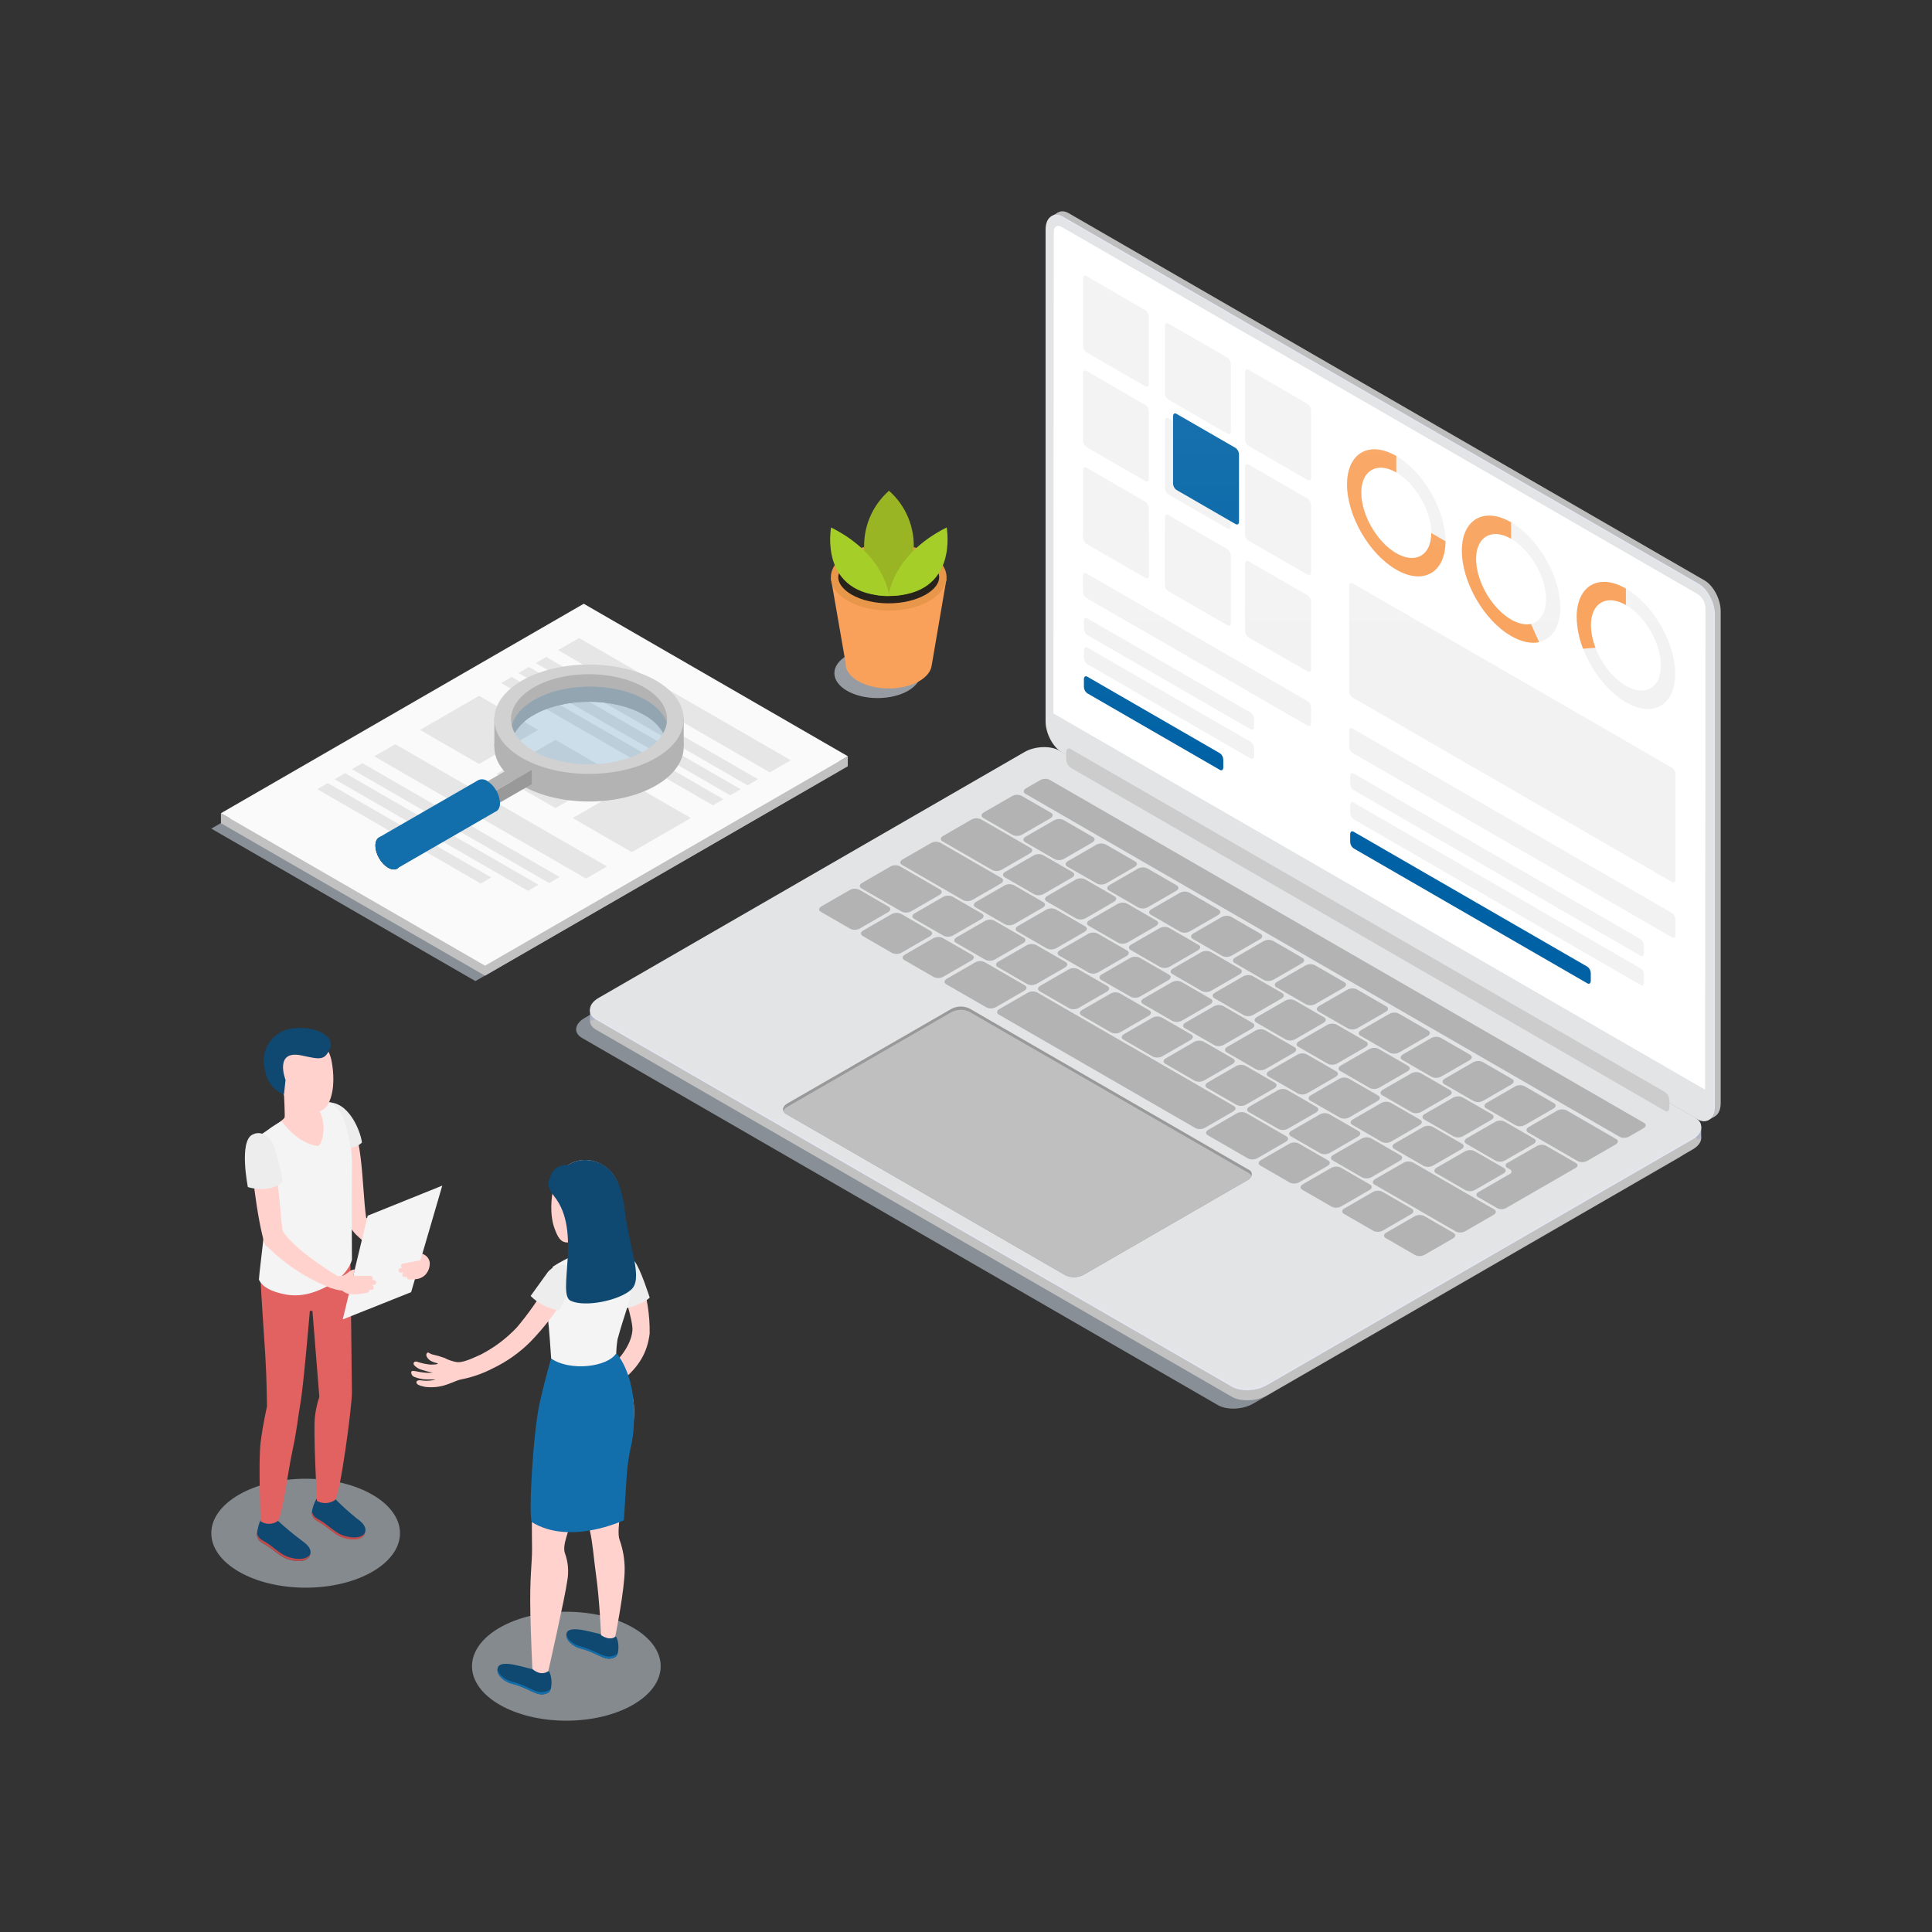 <svg width="100%" height="100%" viewBox="0 0 1600 1600" version="1.1" xmlns="http://www.w3.org/2000/svg" xmlns:xlink="http://www.w3.org/1999/xlink" xml:space="preserve" xmlns:serif="http://www.serif.com/" style="fill-rule:evenodd;clip-rule:evenodd;stroke-linejoin:round;stroke-miterlimit:2;"><rect x="0" y="0" width="1600" height="1600" fill="#333333" stroke="none"/><g id="company-card2" serif:id="company card2"><g id="Слой_1-2"><g id="Laptop"><path d="M1411.63,923.656l-526.582,-304.022c-7.387,-4.254 -13.373,-15.692 -13.373,-25.473l-0,-407.419c-0,-9.832 5.986,-14.366 13.373,-10.189l526.582,304.124c7.387,4.255 13.373,15.692 13.373,25.474l0,407.316c0,9.934 -5.986,14.469 -13.373,10.189Z" style="fill:#bebebe;fill-rule:nonzero;"/><path d="M1414.33,927.859l5.859,-3.362l-2.548,-17.297l-3.311,20.659Z" style="fill:#bebebe;fill-rule:nonzero;"/><path d="M870.729,179.151l5.732,-3.311l8.253,4.712c-0,0 -8.788,1.325 -8.992,1.274c-0.204,-0.051 -4.993,-2.675 -4.993,-2.675Z" style="fill:#bebebe;fill-rule:nonzero;"/><path d="M1406.81,926.458l-526.607,-304.022c-7.387,-4.28 -13.373,-15.717 -13.373,-25.473l-0,-407.418c-0,-9.859 5.986,-14.367 13.373,-10.19l526.607,304.099c7.387,4.254 13.374,15.717 13.374,25.473l-0,407.418c-0,9.833 -5.987,14.367 -13.374,10.113Z" style="fill:#e4e7f2;fill-rule:nonzero;"/><path d="M1405.87,926.993l-526.582,-304.048c-7.387,-4.254 -13.373,-15.691 -13.373,-25.473l-0,-407.393c-0,-9.858 5.986,-14.392 13.373,-10.189l526.582,304.099c7.387,4.254 13.373,15.691 13.373,25.473l0,407.418c0,9.833 -5.986,14.367 -13.373,10.113Z" style="fill:#e3e4e5;fill-rule:nonzero;"/><path d="M1412.01,902.276l-539.42,-311.435l0.28,-399.063c-0,-4.101 2.878,-5.757 6.419,-3.719l526.582,304.048c3.782,2.455 6.171,6.578 6.419,11.081l-0.28,399.088Z" style="fill:#fff;fill-rule:nonzero;"/><g><path d="M1411.91,902.188l-539.413,-311.401l0.275,-399.039c-0,-4.087 2.878,-5.737 6.416,-3.666l526.58,303.958c3.781,2.47 6.167,6.6 6.417,11.109l-0.275,399.039Z" style="fill:#fff;fill-rule:nonzero;"/><path d="M948.634,319.989l-48.947,-28.302c-1.718,-1.238 -2.752,-3.218 -2.787,-5.334l0,-55.616c0,-2.053 1.247,-2.987 2.787,-2.108l48.947,28.321c1.722,1.226 2.758,3.203 2.787,5.316l-0,55.615c-0,2.017 -1.247,3.006 -2.787,2.108Z" style="fill:#f2f2f2;fill-rule:nonzero;"/><path d="M1016.61,359.235l-49.094,-28.339c-1.718,-1.238 -2.752,-3.218 -2.787,-5.334l0,-55.579c0,-2.053 1.247,-2.988 2.787,-2.108l49.039,28.321c1.758,1.225 2.818,3.229 2.842,5.371l-0,55.56c-0,2.053 -1.247,3.098 -2.787,2.108Z" style="fill:#f2f2f2;fill-rule:nonzero;"/><path d="M1083.01,397.528l-49.131,-28.321c-1.722,-1.226 -2.758,-3.203 -2.786,-5.316l-0,-55.615c-0,-2.053 1.246,-3.006 2.786,-2.108l49.131,28.394c1.722,1.226 2.758,3.203 2.786,5.316l0,55.542c-0.091,2.053 -1.338,2.987 -2.786,2.108Z" style="fill:#f2f2f2;fill-rule:nonzero;"/><path d="M948.634,398.481l-48.947,-28.303c-1.718,-1.237 -2.752,-3.217 -2.787,-5.334l0,-55.615c0,-2.053 1.247,-2.988 2.787,-2.108l48.947,28.303c1.718,1.237 2.753,3.217 2.787,5.334l-0,55.615c-0,2.053 -1.247,3.006 -2.787,2.108Z" style="fill:#f2f2f2;fill-rule:nonzero;"/><path d="M1016.61,437.727l-49.094,-28.303c-1.718,-1.237 -2.752,-3.217 -2.787,-5.334l0,-55.615c0,-2.053 1.247,-2.988 2.787,-2.108l49.039,28.302c1.718,1.238 2.752,3.218 2.787,5.335l-0,55.615c0.055,2.053 -1.192,3.006 -2.732,2.108Z" style="fill:#f2f2f2;fill-rule:nonzero;"/><path d="M1023.3,434.042l-49.039,-28.321c-1.721,-1.225 -2.758,-3.202 -2.786,-5.315l-0,-55.616c-0,-2.053 1.246,-3.006 2.786,-2.108l49.039,28.303c1.718,1.237 2.752,3.217 2.787,5.334l-0,55.615c0.092,2.053 -1.247,2.988 -2.787,2.108Z" style="fill:#0062a5;fill-rule:nonzero;"/><path d="M1083.01,476.001l-49.131,-28.303c-1.722,-1.225 -2.758,-3.202 -2.786,-5.315l-0,-55.634c-0,-2.034 1.246,-2.988 2.786,-2.089l49.131,28.302c1.722,1.226 2.758,3.203 2.786,5.316l0,55.597c-0.091,2.071 -1.338,3.024 -2.786,2.126Z" style="fill:#f2f2f2;fill-rule:nonzero;"/><path d="M948.634,478.622l-48.947,-28.302c-1.722,-1.226 -2.758,-3.203 -2.787,-5.316l0,-55.633c0,-2.035 1.247,-2.988 2.787,-2.09l48.947,28.302c1.722,1.226 2.758,3.203 2.787,5.316l-0,55.634c-0,2.034 -1.247,2.987 -2.787,2.089Z" style="fill:#f2f2f2;fill-rule:nonzero;"/><path d="M1083.01,601.016l-183.324,-105.823c-1.718,-1.237 -2.752,-3.217 -2.787,-5.334l0,-12.832c0,-2.053 1.247,-3.006 2.787,-2.108l183.324,105.841c1.722,1.226 2.758,3.203 2.786,5.316l0,12.832c-0.091,2.053 -1.338,3.006 -2.786,2.108Z" style="fill:#f2f2f2;fill-rule:nonzero;"/><path d="M1035.84,604.022l-135.422,-78.107c-1.721,-1.226 -2.758,-3.203 -2.786,-5.316l-0,-6.397c-0,-2.053 1.246,-3.006 2.786,-2.108l135.422,78.162c1.717,1.237 2.752,3.217 2.786,5.334l0,6.361c0,2.071 -1.246,3.024 -2.786,2.071Z" style="fill:#f2f2f2;fill-rule:nonzero;"/><path d="M1035.84,628.218l-135.422,-78.18c-1.721,-1.225 -2.758,-3.203 -2.786,-5.316l-0,-6.36c-0,-2.053 1.246,-2.988 2.786,-2.108l135.422,78.161c1.717,1.238 2.752,3.218 2.786,5.335l0,6.36c0,2.053 -1.246,2.988 -2.786,2.108Z" style="fill:#f2f2f2;fill-rule:nonzero;"/><path d="M1010.29,637.604l-109.866,-63.443c-1.721,-1.225 -2.758,-3.202 -2.786,-5.316l-0,-6.36c-0,-2.053 1.246,-2.988 2.786,-2.108l109.866,63.424c1.718,1.237 2.752,3.217 2.787,5.334l-0,6.361c-0,2.053 -1.247,2.987 -2.787,2.108Z" style="fill:#0062a5;fill-rule:nonzero;"/><path d="M1384.78,776.33l-264.665,-152.731c-1.722,-1.226 -2.758,-3.203 -2.787,-5.316l0,-12.831c0,-2.053 1.247,-2.988 2.787,-2.108l264.665,152.822c1.721,1.226 2.758,3.203 2.786,5.316l0,12.831c0,2.017 -1.247,2.97 -2.786,2.017Z" style="fill:#f2f2f2;fill-rule:nonzero;"/><path d="M1358.69,791.581l-237.735,-137.26c-1.722,-1.226 -2.758,-3.203 -2.787,-5.316l0,-6.361c0,-2.053 1.247,-2.987 2.787,-2.108l237.735,137.242c1.717,1.237 2.752,3.217 2.786,5.334l0,6.361c0,2.053 -1.247,2.988 -2.786,2.108Z" style="fill:#f2f2f2;fill-rule:nonzero;"/><path d="M1358.69,815.704l-237.735,-137.242c-1.718,-1.237 -2.752,-3.217 -2.787,-5.334l0,-6.36c0,-2.053 1.247,-2.988 2.787,-2.108l237.735,137.332c1.721,1.226 2.758,3.203 2.786,5.316l0,6.361c0,1.98 -1.247,2.988 -2.786,2.035Z" style="fill:#f2f2f2;fill-rule:nonzero;"/><path d="M1314.62,814.384l-193.663,-111.817c-1.718,-1.237 -2.752,-3.217 -2.787,-5.334l0,-6.361c0,-2.053 1.247,-2.988 2.787,-2.108l193.663,111.817c1.715,1.232 2.75,3.205 2.787,5.316l-0,6.361c-0,2.071 -1.265,3.006 -2.787,2.126Z" style="fill:#0062a5;fill-rule:nonzero;"/><path d="M1016.61,517.868l-49.094,-28.302c-1.722,-1.226 -2.758,-3.203 -2.787,-5.316l0,-55.634c0,-2.034 1.247,-2.988 2.787,-2.089l49.039,28.302c1.722,1.226 2.758,3.203 2.787,5.316l-0,55.633c0.055,2.09 -1.192,2.988 -2.732,2.09Z" style="fill:#f2f2f2;fill-rule:nonzero;"/><path d="M1083.01,556.161l-49.131,-28.321c-1.722,-1.226 -2.758,-3.203 -2.786,-5.316l-0,-55.615c-0,-2.053 1.246,-3.006 2.786,-2.108l49.131,28.302c1.718,1.238 2.752,3.218 2.786,5.335l0,55.615c-0.091,2.053 -1.338,2.988 -2.786,2.108Z" style="fill:#f2f2f2;fill-rule:nonzero;"/><path d="M1384.78,730.503l-264.665,-152.877c-1.722,-1.226 -2.758,-3.203 -2.787,-5.316l0,-87.144c0,-2.053 1.247,-3.006 2.787,-2.108l264.665,152.786c1.717,1.237 2.752,3.217 2.786,5.334l0,87.144c0,2.053 -1.247,2.988 -2.786,2.181Z" style="fill:#f2f2f2;fill-rule:nonzero;"/><path d="M1156.34,471.767c-22.476,-12.978 -40.772,-44.635 -40.772,-70.592c0,-25.956 18.333,-36.496 40.772,-23.536c22.438,12.96 40.752,44.653 40.752,70.591c0,25.938 -18.295,36.515 -40.752,23.537Zm-0,-80.527c-15.986,-9.165 -28.984,-1.705 -28.984,16.736c0,18.441 12.998,40.969 28.984,50.189c15.985,9.221 28.983,1.723 28.983,-16.736c0,-18.458 -13.034,-40.877 -28.983,-50.189Z" style="fill:#f2f2f2;fill-rule:nonzero;"/><path d="M1156.34,471.767c-22.476,-12.978 -40.772,-44.635 -40.772,-70.592c0,-25.956 18.333,-36.496 40.772,-23.536l-0,13.601c-15.986,-9.165 -28.984,-1.705 -28.984,16.736c0,18.441 12.998,40.969 28.984,50.189c15.985,9.221 28.983,1.723 28.983,-16.736l11.769,6.801c-0.018,25.956 -18.295,36.515 -40.752,23.537Z" style="fill:#f9a15a;fill-rule:nonzero;"/><path d="M1251.41,526.685c-22.475,-12.978 -40.753,-44.653 -40.753,-70.591c0,-25.938 18.333,-36.515 40.753,-23.537c22.421,12.978 40.753,44.635 40.753,70.592c0,25.956 -18.277,36.514 -40.753,23.536Zm0,-80.526c-15.985,-9.166 -28.983,-1.723 -28.983,16.736c-0,18.458 12.998,40.95 28.983,50.189c15.986,9.238 28.984,1.723 28.984,-16.736c-0,-18.459 -12.998,-40.969 -28.984,-50.189Z" style="fill:#f2f2f2;fill-rule:nonzero;"/><path d="M1251.41,526.685c-22.475,-12.978 -40.753,-44.653 -40.753,-70.591c0,-25.938 18.333,-36.515 40.753,-23.537l0,13.602c-15.985,-9.166 -28.983,-1.723 -28.983,16.736c-0,18.458 12.998,40.95 28.983,50.189c5.94,3.428 11.641,4.656 16.5,3.666l6.728,15.049c-6.838,1.448 -14.868,-0.293 -23.228,-5.114Z" style="fill:#f9a15a;fill-rule:nonzero;"/><path d="M1346.5,581.567c-22.476,-12.978 -40.753,-44.653 -40.753,-70.591c-0,-25.938 18.332,-36.515 40.753,-23.537c22.42,12.978 40.826,44.635 40.826,70.591c-0,25.957 -18.333,36.515 -40.826,23.537Zm-0,-80.526c-15.968,-9.166 -28.984,-1.724 -28.984,16.735c-0,18.459 13.016,40.951 28.984,50.19c15.967,9.238 28.983,1.723 28.983,-16.736c0,-18.459 -12.998,-40.969 -28.983,-50.189Z" style="fill:#f2f2f2;fill-rule:nonzero;"/><path d="M1311.03,537.225c-3.317,-8.363 -5.105,-17.254 -5.279,-26.249c-0,-25.956 18.332,-36.515 40.753,-23.537l-0,13.602c-15.968,-9.166 -28.984,-1.724 -28.984,16.735c0.139,6.393 1.431,12.709 3.813,18.643l-10.303,0.806Z" style="fill:#f9a15a;fill-rule:nonzero;"/></g><g><path d="M1008.69,1163.69l-526.582,-304.048c-7.387,-4.254 -6.444,-11.692 2.089,-16.634l352.753,-203.658c8.533,-4.916 21.423,-5.451 28.81,-1.197l526.581,304.022c7.388,4.28 6.471,11.718 -2.063,16.634l-352.753,203.786c-8.457,4.814 -21.422,5.349 -28.835,1.095Z" style="fill:#dfecfa;fill-opacity:0.5;fill-rule:nonzero;"/><path d="M1411.96,901.902l-539.42,-311.41l0.28,-399.088c-0,-4.076 2.878,-5.731 6.419,-3.694l526.582,304.074c3.786,2.463 6.175,6.595 6.419,11.106l-0.28,399.012Z" style="fill:url(#_Linear1);fill-rule:nonzero;"/><path d="M1020.21,1156.79l-526.582,-304.048c-7.387,-4.254 -6.47,-11.692 2.063,-16.634l352.779,-203.786c8.508,-4.916 21.422,-5.451 28.81,-1.197l526.581,304.15c7.387,4.279 6.47,11.718 -2.063,16.634l-352.753,203.785c-8.533,4.815 -21.448,5.35 -28.835,1.096Z" style="fill:#c1c1c1;fill-rule:nonzero;"/><path d="M488.631,845.861l0,-9.909l11.158,4.662l-11.158,5.247Z" style="fill:#b1b4c4;fill-rule:nonzero;"/><path d="M1408.85,942.71l0,-9.705l-8.253,2.827l5.476,8.05l2.777,-1.172Z" style="fill:#b1b4c4;fill-rule:nonzero;"/><path d="M1020.21,1148.41l-526.582,-304.022c-7.387,-4.254 -6.47,-11.718 2.063,-16.634l352.779,-203.659c8.508,-4.941 21.422,-5.476 28.81,-1.197l526.581,304.023c7.387,4.254 6.47,11.717 -2.063,16.634l-352.753,203.658c-8.533,4.942 -21.448,5.476 -28.835,1.197Z" style="fill:#e4e7f2;fill-rule:nonzero;"/><path d="M1020.21,1147.13l-526.582,-304.048c-7.387,-4.254 -6.47,-11.692 2.063,-16.634l352.779,-203.658c8.508,-4.916 21.422,-5.451 28.81,-1.197l526.581,304.023c7.387,4.279 6.47,11.717 -2.063,16.634l-352.753,203.785c-8.533,4.814 -21.448,5.349 -28.835,1.095Z" style="fill:#e3e4e5;fill-rule:nonzero;"/><g><path d="M838.684,691.494l-24.531,-14.164c-1.987,-1.146 -1.732,-3.158 0.561,-4.508l23.409,-13.501c2.399,-1.332 5.292,-1.455 7.795,-0.331l24.531,14.163c1.987,1.146 1.758,3.184 -0.561,4.509l-23.409,13.5c-2.396,1.344 -5.294,1.467 -7.795,0.332Z" style="fill:#b3b3b3;fill-rule:nonzero;"/><path d="M873.404,711.541l-24.531,-14.163c-1.987,-1.146 -1.758,-3.184 0.56,-4.509l23.41,-13.501c2.396,-1.343 5.294,-1.466 7.795,-0.331l24.505,14.163c2.013,1.147 1.758,3.159 -0.56,4.509l-23.384,13.501c-2.4,1.331 -5.292,1.454 -7.795,0.331Z" style="fill:#b3b3b3;fill-rule:nonzero;"/><path d="M908.506,731.792l-24.633,-14.138c-1.987,-1.171 -1.732,-3.184 0.561,-4.508l23.409,-13.527c2.4,-1.335 5.298,-1.449 7.795,-0.305l24.531,14.137c1.987,1.172 1.732,3.185 -0.56,4.509l-23.41,13.526c-2.373,1.302 -5.225,1.415 -7.693,0.306Z" style="fill:#b3b3b3;fill-rule:nonzero;"/><path d="M942.818,751.61l-24.531,-14.163c-1.986,-1.146 -1.732,-3.159 0.561,-4.509l23.41,-13.5c2.399,-1.332 5.291,-1.455 7.795,-0.332l24.53,14.164c1.987,1.146 1.732,3.184 -0.56,4.508l-23.41,13.501c-2.396,1.344 -5.294,1.467 -7.795,0.331Z" style="fill:#b3b3b3;fill-rule:nonzero;"/><path d="M977.513,771.658l-24.506,-14.163c-2.012,-1.147 -1.757,-3.185 0.561,-4.509l23.384,-13.501c2.405,-1.344 5.311,-1.467 7.82,-0.331l24.506,14.163c2.012,1.146 1.757,3.159 -0.561,4.509l-23.384,13.5c-2.408,1.333 -5.308,1.455 -7.82,0.332Z" style="fill:#b3b3b3;fill-rule:nonzero;"/><path d="M1012.23,791.68l-24.531,-14.138c-1.987,-1.172 -1.732,-3.184 0.56,-4.509l23.41,-13.526c2.4,-1.336 5.298,-1.449 7.795,-0.306l24.531,14.138c1.987,1.172 1.732,3.184 -0.561,4.509l-23.41,13.526c-2.399,1.335 -5.298,1.449 -7.794,0.306Z" style="fill:#b3b3b3;fill-rule:nonzero;"/><path d="M1046.9,811.727l-24.48,-14.265c-2.013,-1.146 -1.758,-3.159 0.56,-4.509l23.385,-13.501c2.408,-1.332 5.308,-1.455 7.82,-0.331l24.505,14.163c2.012,1.147 1.758,3.185 -0.56,4.509l-23.385,13.501c-2.392,1.394 -5.314,1.555 -7.845,0.433Z" style="fill:#b3b3b3;fill-rule:nonzero;"/><path d="M1081.65,831.774l-24.556,-14.163c-2.013,-1.146 -1.758,-3.184 0.56,-4.509l23.385,-13.5c2.395,-1.344 5.294,-1.467 7.794,-0.331l24.531,14.163c2.012,1.146 1.758,3.158 -0.56,4.508l-23.41,13.501c-2.386,1.315 -5.255,1.438 -7.744,0.331Z" style="fill:#b3b3b3;fill-rule:nonzero;"/><path d="M1116.37,851.796l-24.531,-14.137c-1.987,-1.172 -1.732,-3.185 0.561,-4.509l23.41,-13.501c2.392,-1.356 5.296,-1.479 7.794,-0.331l24.531,14.163c1.987,1.146 1.732,3.159 -0.56,4.483l-23.41,13.527c-2.4,1.335 -5.298,1.449 -7.795,0.305Z" style="fill:#b3b3b3;fill-rule:nonzero;"/><path d="M1151.06,871.844l-24.505,-14.163c-2.012,-1.147 -1.757,-3.159 0.561,-4.509l23.384,-13.501c2.409,-1.336 5.315,-1.449 7.82,-0.306l24.505,14.138c2.013,1.172 1.758,3.184 -0.56,4.509l-23.384,13.501c-2.405,1.344 -5.311,1.467 -7.821,0.331Z" style="fill:#b3b3b3;fill-rule:nonzero;"/><path d="M1185.78,891.891l-24.53,-14.163c-1.987,-1.146 -1.732,-3.159 0.56,-4.509l23.41,-13.501c2.399,-1.331 5.291,-1.454 7.795,-0.331l24.53,14.163c1.987,1.147 1.733,3.159 -0.56,4.509l-23.41,13.501c-2.399,1.332 -5.291,1.454 -7.795,0.331Z" style="fill:#b3b3b3;fill-rule:nonzero;"/><path d="M1220.48,911.913l-24.505,-14.138c-2.013,-1.171 -1.758,-3.184 0.56,-4.508l23.384,-13.501c2.405,-1.344 5.311,-1.467 7.821,-0.331l24.505,14.163c2.012,1.146 1.758,3.158 -0.561,4.483l-23.384,13.526c-2.409,1.336 -5.315,1.45 -7.82,0.306Z" style="fill:#b3b3b3;fill-rule:nonzero;"/><path d="M1255.2,931.96l-24.505,-14.163c-2.013,-1.146 -1.758,-3.158 0.56,-4.483l23.384,-13.526c2.4,-1.336 5.298,-1.449 7.795,-0.306l24.531,14.138c1.987,1.171 1.757,3.184 -0.561,4.508l-23.409,13.501c-2.392,1.356 -5.297,1.48 -7.795,0.331Z" style="fill:#b3b3b3;fill-rule:nonzero;"/><path d="M1306.73,961.662l-41.241,-23.817c-1.987,-1.147 -1.758,-3.159 0.56,-4.509l23.41,-13.501c2.399,-1.332 5.292,-1.454 7.795,-0.331l41.241,23.817c1.987,1.147 1.732,3.159 -0.56,4.509l-23.41,13.501c-2.399,1.332 -5.292,1.454 -7.795,0.331Z" style="fill:#b3b3b3;fill-rule:nonzero;"/><path d="M856.54,740.631l-24.53,-14.137c-2.013,-1.172 -1.758,-3.184 0.56,-4.509l23.385,-13.526c2.408,-1.336 5.314,-1.45 7.82,-0.306l24.505,14.138c2.012,1.171 1.758,3.184 -0.56,4.508l-23.385,13.527c-2.399,1.335 -5.298,1.449 -7.795,0.305Z" style="fill:#b3b3b3;fill-rule:nonzero;"/><path d="M891.286,760.704l-24.505,-14.188c-2.013,-1.172 -1.758,-3.185 0.56,-4.509l23.385,-13.526c2.408,-1.336 5.314,-1.45 7.82,-0.306l24.505,14.138c2.012,1.171 1.758,3.184 -0.56,4.508l-23.334,13.577c-2.422,1.353 -5.351,1.467 -7.871,0.306Z" style="fill:#b3b3b3;fill-rule:nonzero;"/><path d="M926.057,780.777l-24.505,-14.138c-2.013,-1.171 -1.758,-3.184 0.56,-4.508l23.384,-13.501c2.401,-1.356 5.314,-1.48 7.821,-0.331l24.505,14.163c2.012,1.146 1.758,3.158 -0.561,4.483l-23.384,13.526c-2.409,1.336 -5.315,1.45 -7.82,0.306Z" style="fill:#b3b3b3;fill-rule:nonzero;"/><path d="M960.828,800.85l-24.505,-14.138c-2.013,-1.171 -1.758,-3.184 0.56,-4.508l23.384,-13.501c2.405,-1.344 5.311,-1.467 7.821,-0.331l24.505,14.163c2.012,1.146 1.757,3.158 -0.561,4.483l-23.384,13.526c-2.409,1.336 -5.315,1.45 -7.82,0.306Z" style="fill:#b3b3b3;fill-rule:nonzero;"/><path d="M995.318,820.77l-24.505,-14.163c-2.012,-1.146 -1.757,-3.159 0.561,-4.483l23.384,-13.527c2.409,-1.336 5.315,-1.449 7.82,-0.305l24.505,14.137c2.013,1.172 1.758,3.184 -0.56,4.509l-23.384,13.501c-2.401,1.356 -5.313,1.479 -7.821,0.331Z" style="fill:#b3b3b3;fill-rule:nonzero;"/><path d="M1030.09,840.766l-24.505,-14.137c-2.012,-1.172 -1.758,-3.184 0.56,-4.509l23.385,-13.526c2.409,-1.336 5.314,-1.45 7.82,-0.306l24.505,14.138c2.013,1.171 1.758,3.184 -0.56,4.508l-23.384,13.527c-2.409,1.336 -5.315,1.449 -7.821,0.305Z" style="fill:#b3b3b3;fill-rule:nonzero;"/><path d="M1064.86,860.916l-24.505,-14.138c-2.012,-1.172 -1.758,-3.184 0.56,-4.509l23.385,-13.526c2.408,-1.336 5.314,-1.449 7.82,-0.306l24.505,14.138c2.013,1.172 1.758,3.184 -0.56,4.509l-23.385,13.526c-2.408,1.336 -5.314,1.449 -7.82,0.306Z" style="fill:#b3b3b3;fill-rule:nonzero;"/><path d="M1099.63,880.989l-24.505,-14.138c-2.013,-1.172 -1.758,-3.184 0.56,-4.509l23.385,-13.526c2.399,-1.336 5.298,-1.449 7.794,-0.306l24.531,14.138c2.013,1.172 1.758,3.184 -0.56,4.509l-23.385,13.526c-2.408,1.336 -5.314,1.449 -7.82,0.306Z" style="fill:#b3b3b3;fill-rule:nonzero;"/><path d="M1134.4,901.061l-24.505,-14.137c-2.013,-1.172 -1.758,-3.184 0.56,-4.509l23.385,-13.526c2.399,-1.336 5.297,-1.449 7.794,-0.306l24.531,14.163c1.987,1.146 1.758,3.159 -0.56,4.483l-23.41,13.527c-2.4,1.335 -5.298,1.449 -7.795,0.305Z" style="fill:#b3b3b3;fill-rule:nonzero;"/><path d="M1169.17,921.134l-24.531,-14.137c-1.987,-1.172 -1.732,-3.185 0.561,-4.509l23.409,-13.501c2.396,-1.344 5.294,-1.467 7.795,-0.331l24.531,14.163c1.987,1.146 1.758,3.159 -0.561,4.483l-23.409,13.527c-2.4,1.335 -5.298,1.449 -7.795,0.305Z" style="fill:#b3b3b3;fill-rule:nonzero;"/><path d="M1203.94,941.207l-24.582,-14.137c-1.987,-1.172 -1.732,-3.185 0.561,-4.509l23.409,-13.501c2.396,-1.344 5.294,-1.467 7.795,-0.331l24.531,14.163c1.987,1.146 1.732,3.159 -0.561,4.483l-23.409,13.526c-2.387,1.319 -5.262,1.432 -7.744,0.306Z" style="fill:#b3b3b3;fill-rule:nonzero;"/><path d="M1238.71,961.305l-24.531,-14.163c-1.987,-1.171 -1.732,-3.184 0.56,-4.508l23.41,-13.501c2.396,-1.344 5.294,-1.467 7.795,-0.331l24.531,14.163c1.987,1.146 1.732,3.158 -0.561,4.509l-23.41,13.5c-2.399,1.332 -5.291,1.455 -7.794,0.331Z" style="fill:#b3b3b3;fill-rule:nonzero;"/><path d="M821.77,720.558l-41.241,-23.792c-2.013,-1.171 -1.758,-3.184 0.56,-4.508l23.384,-13.501c2.401,-1.356 5.313,-1.48 7.821,-0.331l41.215,23.792c2.013,1.172 1.758,3.184 -0.56,4.508l-23.385,13.527c-2.399,1.335 -5.298,1.449 -7.794,0.305Z" style="fill:#b3b3b3;fill-rule:nonzero;"/><path d="M1304.94,963.038l-24.505,-14.138c-2.289,-1.157 -4.997,-1.157 -7.286,0l-24.734,14.138c-0.901,0.301 -1.513,1.151 -1.513,2.101c0,0.951 0.612,1.8 1.513,2.102l1.961,1.121c0.834,0.274 1.402,1.057 1.402,1.935c-0,0.879 -0.568,1.662 -1.402,1.936l-26.135,15.081c-2.038,1.171 -2.038,3.056 -0,4.203l15.615,9.017c2.289,1.157 4.997,1.157 7.285,0l24.429,-14.112l5.095,-2.929l3.642,-2.089l3.668,-2.114l21.067,-12.177c1.885,-1.146 1.91,-3.005 -0.102,-4.075Z" style="fill:#b3b3b3;fill-rule:nonzero;"/><path d="M704.262,769.263l-24.531,-14.163c-1.987,-1.146 -1.732,-3.159 0.561,-4.509l23.409,-13.5c2.399,-1.332 5.292,-1.455 7.795,-0.332l24.531,14.163c1.987,1.172 1.732,3.185 -0.561,4.509l-23.409,13.501c-2.396,1.344 -5.294,1.467 -7.795,0.331Z" style="fill:#b3b3b3;fill-rule:nonzero;"/><path d="M738.854,789.26l-24.505,-14.163c-2.012,-1.172 -1.757,-3.185 0.561,-4.509l23.384,-13.501c2.405,-1.344 5.311,-1.467 7.82,-0.331l24.505,14.163c2.013,1.146 1.758,3.159 -0.56,4.509l-23.384,13.5c-2.408,1.333 -5.309,1.455 -7.821,0.332Z" style="fill:#b3b3b3;fill-rule:nonzero;"/><path d="M773.472,809.231l-24.607,-14.164c-2.012,-1.146 -1.757,-3.158 0.561,-4.508l23.384,-13.501c2.399,-1.332 5.292,-1.455 7.795,-0.331l24.531,14.163c2.012,1.146 1.757,3.184 -0.561,4.509l-23.384,13.5c-2.378,1.311 -5.237,1.434 -7.719,0.332Z" style="fill:#b3b3b3;fill-rule:nonzero;"/><path d="M1068.22,979.391l-24.531,-14.137c-1.987,-1.172 -1.732,-3.184 0.56,-4.509l23.41,-13.501c2.392,-1.356 5.297,-1.479 7.795,-0.331l24.531,14.163c1.987,1.146 1.757,3.159 -0.561,4.483l-23.41,13.527c-2.399,1.335 -5.297,1.449 -7.794,0.305Z" style="fill:#b3b3b3;fill-rule:nonzero;"/><path d="M1102.94,999.388l-24.531,-14.163c-1.987,-1.147 -1.732,-3.159 0.56,-4.509l23.41,-13.501c2.399,-1.331 5.292,-1.454 7.795,-0.331l24.531,14.163c1.987,1.146 1.732,3.184 -0.561,4.509l-23.41,13.501c-2.395,1.343 -5.294,1.467 -7.794,0.331Z" style="fill:#b3b3b3;fill-rule:nonzero;"/><path d="M1137.43,1019.36l-24.505,-14.138c-2.012,-1.172 -1.758,-3.184 0.56,-4.509l23.385,-13.526c2.409,-1.336 5.314,-1.449 7.82,-0.305l24.505,14.137c2.013,1.172 1.758,3.184 -0.56,4.509l-23.384,13.552c-2.413,1.327 -5.319,1.432 -7.821,0.28Z" style="fill:#b3b3b3;fill-rule:nonzero;"/><path d="M1172.05,1039.46l-24.505,-14.163c-2.012,-1.146 -1.758,-3.159 0.561,-4.509l23.384,-13.5c2.399,-1.332 5.291,-1.455 7.795,-0.332l24.53,14.163c2.013,1.147 1.758,3.159 -0.56,4.509l-23.384,13.501c-2.408,1.332 -5.309,1.455 -7.821,0.331Z" style="fill:#b3b3b3;fill-rule:nonzero;"/><path d="M817.006,834.347l-33.446,-19.283c-1.987,-1.172 -1.732,-3.184 0.56,-4.509l23.41,-13.501c2.392,-1.356 5.297,-1.479 7.795,-0.331l33.446,19.309c1.987,1.146 1.732,3.159 -0.56,4.483l-23.41,13.526c-2.4,1.336 -5.298,1.45 -7.795,0.306Z" style="fill:#b3b3b3;fill-rule:nonzero;"/><path d="M1033.61,959.42l-33.421,-19.308c-2.013,-1.147 -1.758,-3.159 0.56,-4.509l23.385,-13.501c2.408,-1.332 5.308,-1.455 7.82,-0.331l33.421,19.309c2.012,1.146 1.757,3.184 -0.561,4.509l-23.384,13.5c-2.405,1.344 -5.311,1.467 -7.82,0.331Z" style="fill:#b3b3b3;fill-rule:nonzero;"/><path d="M990.096,934.278l-163.028,-94.098c-1.987,-1.146 -1.758,-3.158 0.56,-4.508l23.41,-13.501c2.399,-1.332 5.292,-1.455 7.795,-0.331l163.028,94.123c2.013,1.146 1.758,3.159 -0.56,4.483l-23.384,13.527c-2.407,1.344 -5.317,1.457 -7.821,0.305Z" style="fill:#b3b3b3;fill-rule:nonzero;"/><path d="M832.341,765.519l-24.531,-14.163c-1.987,-1.147 -1.757,-3.159 0.561,-4.509l23.41,-13.501c2.399,-1.332 5.291,-1.455 7.794,-0.331l24.506,14.163c2.012,1.146 1.757,3.184 -0.561,4.509l-23.384,13.5c-2.396,1.344 -5.294,1.467 -7.795,0.332Z" style="fill:#b3b3b3;fill-rule:nonzero;"/><path d="M867.01,785.541l-24.531,-14.164c-1.987,-1.146 -1.757,-3.184 0.561,-4.508l23.41,-13.501c2.395,-1.344 5.293,-1.467 7.794,-0.331l24.506,14.163c2.012,1.146 1.757,3.158 -0.561,4.509l-23.384,13.5c-2.399,1.332 -5.292,1.455 -7.795,0.332Z" style="fill:#b3b3b3;fill-rule:nonzero;"/><path d="M901.704,805.537l-24.53,-14.138c-1.987,-1.171 -1.758,-3.184 0.56,-4.508l23.41,-13.501c2.396,-1.344 5.294,-1.467 7.795,-0.331l24.531,14.163c1.986,1.146 1.732,3.158 -0.561,4.508l-23.41,13.501c-2.399,1.336 -5.298,1.449 -7.795,0.306Z" style="fill:#b3b3b3;fill-rule:nonzero;"/><path d="M936.348,825.482l-24.454,-14.061c-1.987,-1.171 -1.732,-3.184 0.56,-4.508l23.41,-13.527c2.4,-1.335 5.298,-1.449 7.795,-0.305l24.53,14.137c1.987,1.172 1.733,3.184 -0.56,4.509l-23.41,13.526c-2.432,1.337 -5.365,1.422 -7.871,0.229Z" style="fill:#b3b3b3;fill-rule:nonzero;"/><path d="M971.017,845.581l-24.531,-14.163c-1.987,-1.147 -1.732,-3.159 0.561,-4.484l23.41,-13.526c2.399,-1.335 5.297,-1.449 7.794,-0.306l24.531,14.138c1.987,1.172 1.732,3.184 -0.56,4.509l-23.41,13.501c-2.396,1.343 -5.294,1.466 -7.795,0.331Z" style="fill:#b3b3b3;fill-rule:nonzero;"/><path d="M1005.69,865.603l-24.531,-14.163c-1.987,-1.147 -1.732,-3.159 0.561,-4.509l23.41,-13.501c2.399,-1.332 5.291,-1.454 7.794,-0.331l24.531,14.163c1.987,1.146 1.732,3.184 -0.56,4.509l-23.41,13.501c-2.396,1.343 -5.294,1.466 -7.795,0.331Z" style="fill:#b3b3b3;fill-rule:nonzero;"/><path d="M1040.36,885.625l-24.531,-14.163c-1.987,-1.147 -1.732,-3.185 0.561,-4.509l23.41,-13.501c2.395,-1.344 5.293,-1.467 7.794,-0.331l24.531,14.163c1.987,1.146 1.732,3.159 -0.56,4.509l-23.41,13.5c-2.399,1.332 -5.292,1.455 -7.795,0.332Z" style="fill:#b3b3b3;fill-rule:nonzero;"/><path d="M1074.92,905.647l-24.531,-14.164c-1.987,-1.171 -1.732,-3.184 0.561,-4.508l23.41,-13.501c2.395,-1.344 5.294,-1.467 7.794,-0.331l24.531,14.163c1.987,1.146 1.758,3.159 -0.56,4.509l-23.41,13.5c-2.399,1.332 -5.292,1.455 -7.795,0.332Z" style="fill:#b3b3b3;fill-rule:nonzero;"/><path d="M1109.69,925.643l-24.582,-14.138c-2.012,-1.171 -1.757,-3.184 0.561,-4.508l23.384,-13.527c2.4,-1.335 5.298,-1.449 7.795,-0.305l24.531,14.137c1.987,1.172 1.757,3.184 -0.561,4.509l-23.41,13.526c-2.379,1.31 -5.242,1.424 -7.718,0.306Z" style="fill:#b3b3b3;fill-rule:nonzero;"/><path d="M1144.36,945.665l-24.505,-14.163c-2.013,-1.146 -1.758,-3.159 0.56,-4.483l23.385,-13.527c2.399,-1.335 5.297,-1.449 7.794,-0.305l24.531,14.137c2.012,1.172 1.758,3.184 -0.56,4.509l-23.385,13.501c-2.401,1.356 -5.313,1.479 -7.82,0.331Z" style="fill:#b3b3b3;fill-rule:nonzero;"/><path d="M1179.03,965.585l-24.505,-14.163c-2.013,-1.146 -1.758,-3.159 0.56,-4.509l23.385,-13.501c2.408,-1.332 5.308,-1.455 7.82,-0.331l24.505,14.163c2.012,1.147 1.758,3.184 -0.56,4.509l-23.385,13.501c-2.404,1.344 -5.31,1.467 -7.82,0.331Z" style="fill:#b3b3b3;fill-rule:nonzero;"/><path d="M1213.7,985.709l-24.505,-14.163c-2.013,-1.147 -1.758,-3.159 0.56,-4.509l23.385,-13.501c2.408,-1.332 5.308,-1.455 7.82,-0.331l24.632,14.163c2.013,1.146 1.758,3.159 -0.56,4.509l-23.384,13.501c-2.442,1.374 -5.401,1.498 -7.948,0.331Z" style="fill:#b3b3b3;fill-rule:nonzero;"/><path d="M797.672,745.497l-50.717,-29.269c-2.013,-1.172 -1.758,-3.184 0.56,-4.509l23.385,-13.501c2.404,-1.344 5.31,-1.467 7.82,-0.331l50.692,29.269c2.012,1.172 1.757,3.184 -0.561,4.509l-23.384,13.501c-2.396,1.343 -5.294,1.466 -7.795,0.331Z" style="fill:#b3b3b3;fill-rule:nonzero;"/><path d="M781.471,774.995l-24.505,-14.138c-2.013,-1.172 -1.758,-3.184 0.56,-4.509l23.385,-13.526c2.408,-1.336 5.314,-1.45 7.82,-0.306l24.505,14.138c2.012,1.172 1.758,3.184 -0.56,4.509l-23.385,13.526c-2.408,1.336 -5.314,1.449 -7.82,0.306Z" style="fill:#b3b3b3;fill-rule:nonzero;"/><path d="M816.14,794.915l-24.505,-14.163c-2.013,-1.147 -1.758,-3.159 0.56,-4.509l23.385,-13.501c2.399,-1.332 5.291,-1.455 7.794,-0.331l24.531,14.163c1.987,1.146 1.758,3.184 -0.56,4.509l-23.41,13.5c-2.396,1.344 -5.294,1.467 -7.795,0.332Z" style="fill:#b3b3b3;fill-rule:nonzero;"/><path d="M850.758,815.038l-24.531,-14.163c-1.986,-1.146 -1.732,-3.184 0.561,-4.508l23.41,-13.501c2.395,-1.344 5.294,-1.467 7.794,-0.331l24.531,14.163c1.987,1.146 1.732,3.158 -0.56,4.509l-23.41,13.5c-2.399,1.332 -5.292,1.455 -7.795,0.331Z" style="fill:#b3b3b3;fill-rule:nonzero;"/><path d="M885.478,835.035l-24.531,-14.138c-1.987,-1.171 -1.732,-3.184 0.561,-4.508l23.41,-13.527c2.399,-1.335 5.298,-1.449 7.794,-0.305l24.531,14.137c1.987,1.172 1.732,3.184 -0.56,4.509l-23.41,13.526c-2.4,1.336 -5.298,1.449 -7.795,0.306Z" style="fill:#b3b3b3;fill-rule:nonzero;"/><path d="M920.147,855.057l-24.531,-14.163c-1.987,-1.147 -1.757,-3.159 0.561,-4.509l23.359,-13.45c2.399,-1.332 5.291,-1.454 7.794,-0.331l24.506,14.163c2.012,1.146 1.757,3.184 -0.561,4.509l-23.384,13.501c-2.39,1.31 -5.265,1.414 -7.744,0.28Z" style="fill:#b3b3b3;fill-rule:nonzero;"/><path d="M954.791,875.079l-24.506,-14.163c-2.012,-1.147 -1.757,-3.184 0.561,-4.509l23.384,-13.501c2.405,-1.344 5.311,-1.467 7.82,-0.331l24.506,14.163c2.012,1.146 1.757,3.159 -0.561,4.509l-23.384,13.501c-2.408,1.332 -5.308,1.455 -7.82,0.331Z" style="fill:#b3b3b3;fill-rule:nonzero;"/><path d="M989.46,895.075l-24.506,-14.137c-2.012,-1.172 -1.757,-3.185 0.561,-4.509l23.384,-13.526c2.409,-1.336 5.315,-1.45 7.82,-0.306l24.506,14.138c2.012,1.171 1.757,3.184 -0.561,4.508l-23.384,13.527c-2.409,1.335 -5.315,1.449 -7.82,0.305Z" style="fill:#b3b3b3;fill-rule:nonzero;"/><path d="M1024.13,915.097l-24.506,-14.163c-2.012,-1.146 -1.757,-3.159 0.561,-4.509l23.384,-13.501c2.399,-1.331 5.292,-1.454 7.795,-0.331l24.531,14.163c1.987,1.172 1.757,3.185 -0.561,4.509l-23.41,13.501c-2.395,1.344 -5.294,1.467 -7.794,0.331Z" style="fill:#b3b3b3;fill-rule:nonzero;"/><path d="M1058.8,935.017l-24.633,-14.061c-1.987,-1.146 -1.732,-3.184 0.56,-4.509l23.41,-13.501c2.396,-1.343 5.294,-1.466 7.795,-0.331l24.531,14.163c1.987,1.147 1.732,3.159 -0.561,4.509l-23.41,13.501c-2.388,1.265 -5.233,1.35 -7.692,0.229Z" style="fill:#b3b3b3;fill-rule:nonzero;"/><path d="M1093.47,955.115l-24.531,-14.137c-1.987,-1.172 -1.732,-3.184 0.56,-4.509l23.41,-13.501c2.392,-1.356 5.297,-1.479 7.795,-0.331l24.531,14.163c1.987,1.147 1.732,3.159 -0.561,4.484l-23.41,13.526c-2.399,1.335 -5.298,1.449 -7.794,0.305Z" style="fill:#b3b3b3;fill-rule:nonzero;"/><path d="M1128.14,975.137l-24.531,-14.163c-1.987,-1.146 -1.758,-3.158 0.56,-4.508l23.41,-13.501c2.399,-1.332 5.292,-1.455 7.795,-0.331l24.505,14.163c2.013,1.171 1.758,3.184 -0.56,4.508l-23.385,13.501c-2.395,1.344 -5.294,1.467 -7.794,0.331Z" style="fill:#b3b3b3;fill-rule:nonzero;"/><path d="M1205.7,1019.92l-67.427,-38.923c-2.013,-1.146 -1.758,-3.158 0.56,-4.509l23.385,-13.5c2.408,-1.332 5.308,-1.455 7.82,-0.331l67.427,38.923c1.987,1.171 1.733,3.184 -0.56,4.508l-23.41,13.527c-2.399,1.335 -5.298,1.449 -7.795,0.305Z" style="fill:#b3b3b3;fill-rule:nonzero;"/><path d="M746.802,754.998l-33.421,-19.308c-2.012,-1.147 -1.757,-3.185 0.561,-4.509l23.384,-13.501c2.405,-1.344 5.311,-1.467 7.82,-0.331l33.421,19.308c2.012,1.147 1.758,3.159 -0.56,4.509l-23.385,13.501c-2.408,1.332 -5.308,1.455 -7.82,0.331Z" style="fill:#b3b3b3;fill-rule:nonzero;"/><path d="M1341.45,941.538l-492.32,-284.179c-1.987,-1.146 -1.758,-3.184 0.56,-4.508l11.692,-6.751c2.408,-1.332 5.309,-1.455 7.821,-0.331l492.32,284.154c1.987,1.146 1.732,3.158 -0.561,4.508l-11.717,6.751c-2.392,1.352 -5.29,1.484 -7.795,0.356Z" style="fill:#b3b3b3;fill-rule:nonzero;"/></g><path d="M1036.46,973.864c-0.696,1.53 -1.891,2.779 -3.388,3.541l-135.492,78.202c-4.613,2.58 -10.189,2.817 -15.004,0.637l-231.526,-133.683c-1.054,-0.55 -1.883,-1.451 -2.343,-2.548c-0.841,-2.037 0.331,-4.432 3.413,-6.215l135.492,-78.126c4.621,-2.56 10.19,-2.787 15.004,-0.612l231.551,133.684c2.011,0.8 3.035,3.087 2.293,5.12Z" style="fill:#999;fill-rule:nonzero;"/><path d="M1036.46,973.864c-0.696,1.53 -1.891,2.779 -3.388,3.541l-135.492,78.202c-4.613,2.58 -10.189,2.817 -15.004,0.637l-231.526,-133.683c-1.054,-0.55 -1.883,-1.451 -2.343,-2.548c0.713,-1.477 1.896,-2.677 3.362,-3.413l135.492,-78.203c4.613,-2.58 10.189,-2.816 15.004,-0.636l231.602,133.683c1.008,0.534 1.813,1.384 2.293,2.42Z" style="fill:#bfbfbf;fill-rule:nonzero;"/><path d="M1378.92,919.988l-492.32,-284.23c-2.228,-1.61 -3.569,-4.18 -3.617,-6.928l-0,-5.783c-0,-2.675 1.63,-3.897 3.617,-2.751l492.32,284.153c2.24,1.6 3.586,4.177 3.617,6.929l0,5.808c0,2.726 -1.605,3.948 -3.617,2.802Z" style="fill:#ccc;fill-rule:nonzero;"/></g></g><g><g><path d="M393.704,812.5l-218.704,-126.277l300.436,-173.452l218.703,126.255l-300.435,173.474Z" style="fill:#dfecfa;fill-opacity:0.5;fill-rule:nonzero;"/><path d="M694.913,630.431l-211.479,-122.123l-293.254,169.32l-7.203,-4.154l-0,8.308l218.703,126.255l300.436,-173.452l-0,-8.308l-7.203,4.154Z" style="fill:#c1c1c1;fill-rule:nonzero;"/><path d="M401.68,799.729l-218.703,-126.255l300.457,-173.474l218.682,126.277l-300.436,173.452Z" style="fill:#fafafa;fill-rule:nonzero;"/><path d="M637.552,639.667l-175.352,-101.243l17.368,-10.031l175.373,101.243l-17.389,10.031Z" style="fill:#e6e6e6;fill-rule:nonzero;"/><path d="M619.058,650.361l-175.352,-101.242l8.684,-5.016l175.352,101.243l-8.684,5.015Z" style="fill:#e6e6e6;fill-rule:nonzero;"/><path d="M604.718,658.625l-175.352,-101.242l8.684,-5.016l175.352,101.243l-8.684,5.015Z" style="fill:#e6e6e6;fill-rule:nonzero;"/><path d="M590.4,666.911l-175.352,-101.242l8.684,-5.016l175.351,101.242l-8.683,5.016Z" style="fill:#e6e6e6;fill-rule:nonzero;"/><path d="M485.313,727.586l-175.374,-101.243l17.389,-10.031l175.33,101.243l-17.345,10.031Z" style="fill:#e6e6e6;fill-rule:nonzero;"/><path d="M454.798,731.342l-163.353,-94.326l8.683,-5.016l163.354,94.327l-8.684,5.015Z" style="fill:#e6e6e6;fill-rule:nonzero;"/><path d="M437.21,737.728l-160.106,-92.426l8.684,-5.016l160.106,92.426l-8.684,5.016Z" style="fill:#e6e6e6;fill-rule:nonzero;"/><path d="M398.123,731.718l-135.337,-78.153l8.684,-5.015l135.336,78.152l-8.683,5.016Z" style="fill:#e6e6e6;fill-rule:nonzero;"/><path d="M396.753,632.707l-48.92,-28.238l48.92,-28.239l48.92,28.239l-48.92,28.238Z" style="fill:#e6e6e6;fill-rule:nonzero;"/><path d="M459.969,669.209l-48.92,-28.238l48.92,-28.261l48.92,28.261l-48.92,28.238Z" style="fill:#e6e6e6;fill-rule:nonzero;"/><path d="M523.185,705.711l-48.92,-28.26l48.92,-28.238l48.92,28.26l-48.92,28.238Z" style="fill:#e6e6e6;fill-rule:nonzero;"/></g><g><path d="M554.538,594.658c-3.44,-3.142 -7.22,-5.891 -11.268,-8.197c-30.603,-17.677 -80.363,-17.677 -110.943,-0c-4.725,2.672 -9.066,5.972 -12.904,9.81c-16.815,17.257 -12.506,39.574 12.904,54.245c30.58,17.677 80.362,17.677 110.943,0c26.205,-15.135 29.961,-38.402 11.268,-55.858Zm-21.013,50.135c-25.211,14.561 -66.287,14.561 -91.432,0c-17.676,-10.208 -22.979,-24.924 -15.842,-37.828c3.842,-6.317 9.315,-11.485 15.842,-14.958c25.211,-14.539 66.287,-14.539 91.432,-0c6.521,3.467 11.981,8.637 15.799,14.958c7.159,12.993 1.878,27.686 -15.799,37.828Z" style="fill:#b3b3b3;fill-rule:nonzero;"/><path d="M549.324,607.054c-3.818,-6.322 -9.278,-11.492 -15.799,-14.959c-25.211,-14.539 -66.287,-14.539 -91.432,0c-6.527,3.473 -12,8.641 -15.842,14.959l-6.828,-10.871l-1.237,-1.967l8.838,-21.101l30.691,-17.058l57.14,0.994l38.822,23.024c-0,-0 0.707,7.292 0.795,14.495c0.155,9.015 -0.729,17.787 -5.148,12.484Z" style="fill:#b3b3b3;fill-rule:nonzero;"/><path d="M409.392,618.278l0.022,-23.973l11.887,20.129l-11.909,3.844Z" style="fill:#b3b3b3;fill-rule:nonzero;"/><path d="M566.205,618.278l0,-23.841l-10.473,11.866l10.473,11.975Z" style="fill:#b3b3b3;fill-rule:nonzero;"/><ellipse cx="488.516" cy="606.303" rx="65.271" ry="37.673" style="fill:#136eac;fill-opacity:0.2;"/><path d="M415.357,622.322c0,-0 10.054,39.596 85.025,37.563c52.035,-0 58.686,-44.722 57.449,-51.086c-10.799,14.882 -27.643,24.255 -45.981,25.587c-31.664,2.762 -55.041,2.409 -67.547,-3.646c-12.506,-6.054 -28.923,-21.941 -28.923,-21.941l-0.023,13.523Z" style="fill:#b3b3b3;fill-rule:nonzero;"/><path d="M432.327,627.669c-30.581,-17.676 -30.581,-46.401 -0,-64.077c30.58,-17.677 80.362,-17.677 110.943,-0c30.58,17.676 30.58,46.401 -0,64.077c-30.581,17.677 -80.363,17.655 -110.943,0Zm101.176,-58.421c-25.211,-14.539 -66.287,-14.561 -91.41,0c-25.123,14.561 -25.211,38.226 0,52.787c25.211,14.561 66.287,14.561 91.41,-0c25.123,-14.561 25.322,-38.226 0,-52.787Z" style="fill:#d1d1d1;fill-rule:nonzero;"/><path d="M313.984,693.516c4.119,-2.378 10.804,1.479 14.92,8.607c4.116,7.129 4.113,14.848 -0.006,17.226c-4.118,2.378 -10.804,-1.479 -14.92,-8.608c-4.116,-7.129 -4.113,-14.847 0.006,-17.225Z"/><path d="M440.37,637.679l-33.011,19.068l-10.186,-5.899l33.011,-19.047l10.186,5.878Z" style="fill:#b3b3b3;fill-rule:nonzero;"/><path d="M440.37,649.433l-33.011,19.047l-0,-11.755l33.011,-19.069l-0,11.777Z" style="fill:#999;fill-rule:nonzero;"/><path d="M414.098,665.077c-0.402,-7.416 -4.321,-14.212 -10.54,-18.273c-2.137,-1.545 -4.94,-1.848 -7.358,-0.795l-82.152,47.395l14.981,25.719l81.136,-46.843c2.408,-0.861 3.933,-3.38 3.933,-7.203Z" style="fill:#136eac;fill-rule:nonzero;"/><path d="M313.984,693.516c4.119,-2.378 10.804,1.479 14.92,8.607c4.116,7.129 4.113,14.848 -0.006,17.226c-4.118,2.378 -10.804,-1.479 -14.92,-8.608c-4.116,-7.129 -4.113,-14.847 0.006,-17.225Z" style="fill:#136eac;"/></g></g><g id="Girl_4"><ellipse cx="469.022" cy="1379.89" rx="78.128" ry="45.107" style="fill:#d8e2ec;fill-opacity:0.5;"/><path id="_Контур_33_" serif:id="_Контур_33" d="M514.095,1033.26c6.886,1.963 10.743,9.504 16.734,25.653c4.987,14.649 7.422,30.047 7.197,45.52c-1.929,15.219 -8.23,27.064 -23.449,39.391l-7.265,-13.325c-0,-0 14.909,-13.154 16.424,-28.373c0.861,-8.539 -9.159,-37.325 -9.159,-38.117c-0,-0.792 -0.482,-30.749 -0.482,-30.749Z" style="fill:#ffd2cd;fill-rule:nonzero;"/><path d="M454.492,1383.99c-4.641,1.41 -9.673,0.731 -13.774,-1.859c-3.718,0 -25.583,-8.574 -28.338,-1.308c-2.41,6.37 6.37,12.292 11.019,13.428c10.33,2.445 17.767,7.541 21.899,8.402c3.168,1.125 6.693,0.636 9.435,-1.308c2.858,-2.893 2.617,-13.567 -0.241,-17.355Z" style="fill:#0f4871;fill-rule:nonzero;"/><path d="M445.229,1400.9c-4.132,-0.861 -11.673,-5.957 -21.899,-8.436c-3.891,-0.93 -10.674,-5.234 -11.329,-10.33c-0.929,5.854 6.887,11.053 11.329,12.12c10.33,2.445 17.767,7.541 21.899,8.402c3.168,1.125 6.693,0.636 9.435,-1.308c0.617,-0.71 1.075,-1.544 1.343,-2.445c-3.076,2.322 -7.074,3.063 -10.778,1.997Z" style="fill:#136eac;fill-rule:nonzero;"/><path d="M509.997,1355.14c-4.059,1.394 -8.554,0.712 -12.017,-1.825c-3.443,-0 -25.928,-8.195 -28.579,-1.205c-2.307,6.129 6.129,11.776 10.605,12.878c9.848,2.375 17.217,7.299 21.073,8.126c3.055,1.074 6.449,0.599 9.091,-1.274c2.823,-2.789 2.582,-13.05 -0.173,-16.7Z" style="fill:#0f4871;fill-rule:nonzero;"/><path d="M501.079,1371.42c-3.96,-0.86 -11.225,-5.75 -21.073,-8.126c-3.753,-0.929 -10.33,-5.061 -10.915,-9.985c-0.861,5.647 6.887,10.674 10.915,11.673c9.848,2.375 17.217,7.299 21.073,8.126c3.055,1.074 6.449,0.599 9.091,-1.274c0.606,-0.68 1.043,-1.495 1.274,-2.376c-2.946,2.26 -6.797,2.989 -10.365,1.962Z" style="fill:#136eac;fill-rule:nonzero;"/><path id="_Контур_34_" serif:id="_Контур_34" d="M517.332,1299.66c0.01,-8.391 -1.435,-16.721 -4.27,-24.619c-2.835,-7.898 2.823,-33.71 4.993,-55.85c3.167,-32.643 8.195,-35.879 6.886,-55.713c-1.308,-18.387 -11.776,-30.301 -14.496,-42.765l-53.268,4.201c0,-0 -4.648,15.116 -10.639,45.21c-5.992,30.094 -6.405,65.87 -5.923,113.25c0,12.223 -2.066,22.829 -1.377,53.267c0.482,20.453 1.653,45.521 1.653,45.521c7.781,6.679 13.187,1.756 13.187,1.756c0,-0 13.774,-60.602 15.667,-74.513c1.446,-7.695 0.804,-15.639 -1.859,-23.001c-2.663,-7.363 3.994,-19.042 6.887,-34.02c3.443,-18.284 12.568,-57.744 12.568,-57.744c-0,0 -1.55,60.636 1.101,72.585c2.652,11.948 3.099,22.347 5.372,38.599c2.72,19.627 3.96,48.378 3.96,48.378c8.126,5.165 11.741,1.205 11.741,1.205c0,0 7.817,-38.565 7.817,-55.747Z" style="fill:#ffd2cd;fill-rule:nonzero;"/><path d="M510.307,1120.72c5.578,5.716 14.806,23.104 14.806,49.411c0,29.612 -4.304,23.621 -6.37,56.229l-2.066,32.608c0,-0 -44.521,21.245 -76.268,1.549c-2.824,-6.163 1.067,-74.754 6.645,-99.132c5.578,-24.379 9.4,-36.327 9.4,-36.327c0,0 40.941,11.053 53.853,-4.338Z" style="fill:#136eac;fill-rule:nonzero;"/><path id="_Контур_35_" serif:id="_Контур_35" d="M510.961,1032.95c-11.362,-0.688 -12.464,1.206 -13.359,-2.823c-0.31,-1.446 -0.965,-11.432 -0.965,-11.432c1.049,-1.332 2.004,-2.736 2.858,-4.201c7.724,-4.66 12.829,-12.686 13.773,-21.658c1.655,-15.903 -10.061,-30.353 -25.962,-32.022c-15.047,-1.55 -26.134,9.021 -29.096,23.552c-1.584,7.162 -3.236,21.796 1.24,33.537c2.514,6.646 4.855,11.294 10.846,11.053c2,-0.179 3.981,-0.524 5.923,-1.033c0.321,2.754 0.436,5.528 0.344,8.298c0,2.927 0.344,4.373 -5.371,7.886c-5.716,3.512 8.608,10.674 17.939,9.985c9.331,-0.689 19.799,-6.336 22.691,-12.361c3.168,-6.749 4.477,-8.471 -0.861,-8.781Z" style="fill:#ffd2cd;fill-rule:nonzero;"/><path d="M519.329,1083.25c-0,-0 12.843,-2.893 18.731,-8.608c0,-0 -7.644,-24.103 -12.533,-30.095c-4.89,-5.991 -9.642,32.677 -9.642,32.677l3.444,6.026Z" style="fill:#ededed;fill-rule:nonzero;"/><path id="_Контур_36_" serif:id="_Контур_36" d="M499.668,1032.71c2.1,2.617 2.341,5.888 -5.751,7.954c-5.884,1.673 -12.177,1.185 -17.733,-1.377c-6.377,2.697 -12.506,5.946 -18.318,9.71c-6.887,22.726 -1.343,25.653 -4.235,41.939c1.136,8.195 2.479,29.337 2.823,34.123c15.461,10.812 46.829,7.128 53.853,-4.338c0.126,-3.817 0.483,-7.623 1.068,-11.398c7.368,-27.339 13.119,-34.432 11.087,-55.092c-1.171,-11.776 -2.1,-17.699 -8.367,-20.866c-4.76,-0.847 -9.61,-1.067 -14.427,-0.655Z" style="fill:#f4f4f4;fill-rule:nonzero;"/><path id="_Контур_37_" serif:id="_Контур_37" d="M357.735,1121.61c3.506,0.753 6.958,1.742 10.33,2.961c3.164,1.665 6.568,2.826 10.089,3.444c3.788,0.585 9.71,-1.378 19.937,-6.198c11.198,-5.741 21.33,-13.358 29.956,-22.52c9.802,-11.661 18.559,-24.163 26.169,-37.359c4.442,-8.092 10.055,-10.123 14.944,-8.54c5.854,1.929 6.577,7.748 -0,18.629c-8.396,14.213 -18.452,27.379 -29.957,39.219c-9.075,9.075 -19.638,16.529 -31.23,22.037c-8.268,4.301 -17.119,7.375 -26.272,9.124c-3.203,0.689 -5.372,2.032 -11.294,4.098c-5.889,2.143 -12.208,2.84 -18.422,2.032c-5.131,-0.999 -6.887,-2.17 -7.093,-3.444c-0.207,-1.274 0.826,-2.169 3.236,-1.997c3.796,0.604 7.67,0.511 11.432,-0.275c3.762,-0.786 -5.302,-0.173 -8.436,-0.551c-2.814,-0.305 -5.572,-1.001 -8.195,-2.066c-2.514,-1.068 -3.443,-5.027 -0.895,-4.89c2.548,0.138 4.27,0.896 8.952,1.378c2.471,0.298 4.968,0.298 7.438,-0c-3.098,-0.511 -6.149,-1.271 -9.125,-2.273c-2.463,-0.653 -4.679,-2.019 -6.37,-3.925c-0.861,-0.999 -0.62,-3.444 2.376,-2.824c3.608,1.258 7.353,2.079 11.156,2.445c3.822,-0 6.542,-0.31 6.06,-0.895c-0.482,-0.586 -2.754,-0.517 -5.647,-2.135c-2.892,-1.619 -4.614,-4.752 -3.443,-6.267c1.171,-1.515 1.171,-0.379 4.304,0.792Z" style="fill:#ffd2cd;fill-rule:nonzero;"/><path d="M462.997,1085.18c-8.945,-1.299 -17.221,-5.497 -23.553,-11.948l14.256,-19.765c-0,0 8.022,-10.123 18.628,-4.407c-0,-0 7.988,0.861 -0,17.595c-2.718,6.365 -5.835,12.552 -9.331,18.525Z" style="fill:#ededed;fill-rule:nonzero;"/><path d="M455.456,975.789c1.173,-7.02 7.829,-11.889 14.875,-10.881c4.977,-3.339 10.987,-4.793 16.941,-4.097c13.532,1.411 22.381,10.329 26.479,23.758c2.009,6.738 3.347,13.658 3.994,20.66c4.063,30.129 15.013,54.025 4.786,62.978c-10.227,8.952 -38.255,14.634 -49.962,9.021c-11.707,-5.613 9.641,-57.537 -13.532,-86.392c-5.441,-6.852 -5.957,-11.638 -3.581,-15.047Z" style="fill:#0f4871;fill-rule:nonzero;"/></g><g id="Men_13"><ellipse cx="253.128" cy="1269.74" rx="78.128" ry="45.107" style="fill:#d8e2ec;fill-opacity:0.5;"/><path d="M216.319,1258.41c5.338,4.338 13.188,0.379 13.567,0.792c6.269,5.785 12.831,11.244 19.661,16.355c3.443,2.617 8.505,6.095 7.541,11.122c-1.653,8.953 -16.011,6.198 -21.452,3.443c-5.44,-2.754 -9.848,-7.265 -14.978,-10.329c-3.65,-2.273 -7.231,-3.444 -7.816,-8.058c-0.482,-2.926 2.41,-13.429 3.477,-13.325Z" style="fill:#0f4871;fill-rule:nonzero;"/><path d="M212.876,1269.74c0.723,4.408 4.27,5.647 7.885,7.885c5.234,3.237 9.814,7.92 15.22,10.64c5.406,2.72 17.492,5.062 21.004,-1.343c-1.894,8.643 -16.012,5.923 -21.383,3.202c-5.372,-2.72 -9.848,-7.265 -14.978,-10.329c-3.65,-2.273 -7.231,-3.444 -7.817,-8.058c-0.031,-0.666 -0.008,-1.334 0.069,-1.997Z" style="fill:#bf4b4b;fill-rule:nonzero;"/><path d="M262.391,1241.23c5.337,4.338 14.634,-0.379 15.047,-0c5.534,5.621 11.386,10.921 17.526,15.873c3.443,2.583 8.505,6.095 7.575,11.122c-1.687,8.953 -16.045,6.198 -21.451,3.443c-5.406,-2.754 -9.848,-7.299 -14.979,-10.329c-3.65,-2.273 -7.265,-3.444 -7.816,-8.058c-0.344,-2.927 3.168,-12.155 4.098,-12.051Z" style="fill:#0f4871;fill-rule:nonzero;"/><path d="M258.431,1251.91c0.723,4.407 4.27,5.647 7.885,7.885c5.234,3.237 9.813,7.92 15.219,10.674c5.406,2.755 17.492,5.027 21.004,-1.377c-1.893,8.643 -16.011,5.957 -21.382,3.237c-5.372,-2.721 -9.814,-7.3 -14.944,-10.502c-3.685,-2.273 -7.266,-3.444 -7.851,-8.058c-0.024,-0.62 -0.001,-1.242 0.069,-1.859Z" style="fill:#bf4b4b;fill-rule:nonzero;"/><path id="_Контур_38_" serif:id="_Контур_38" d="M215.872,1061.87c0.275,8.057 2.754,43.041 3.891,61.532c1.136,18.49 1.377,41.319 1.377,41.319c0,-0 -3.202,13.463 -5.268,29.337c-2.066,15.873 -0,65.87 -0,65.87c4.18,2.717 9.593,2.717 13.773,-0c4.18,-2.717 8.539,-40.046 12.465,-58.088c3.925,-18.043 4.648,-28.442 6.68,-39.598c2.479,-13.532 7.816,-76.648 7.816,-76.648l2.135,0l5.716,71.242c-1.765,5.254 -2.976,10.678 -3.616,16.183c-1.549,11.604 1.653,70.002 1.653,70.002c4.631,2.577 10.339,2.337 14.737,-0.62c4.399,-2.956 14.221,-77.336 14.221,-89.077c-0,-7.817 -1.308,-110.427 -1.308,-110.427l-74.272,18.973Z" style="fill:#e26161;fill-rule:nonzero;"/><path id="_Контур_39_" serif:id="_Контур_39" d="M235.189,906.269c-0,-0 0.895,17.561 0.516,19.11c-0.379,1.55 -8.057,6.68 -10.33,8.539c-2.272,1.86 12.155,15.908 19.145,19.352c6.99,3.443 29.13,-5.234 29.509,-16.115c0.379,-10.881 -3.788,-20.005 -7.162,-20.487c-3.375,-0.482 -31.678,-10.399 -31.678,-10.399Z" style="fill:#ffd2cd;fill-rule:nonzero;"/><path d="M283.257,938.842c1.033,-7.747 -4.063,-15.116 0.861,-21.279c17.216,17.01 15.15,61.979 19.076,90.73c12.877,13.429 38.737,26.686 46.002,29.957c1.308,0.62 2.479,1.274 2.204,2.686c-0.975,4.788 -3.036,9.289 -6.026,13.153c-17.217,-7.368 -29.44,-11.604 -50.823,-31.919c-2.026,-2.198 -3.836,-4.585 -5.406,-7.128c-6.095,-18.318 -7.644,-62.84 -5.888,-76.2Z" style="fill:#ffd2cd;fill-rule:nonzero;"/><path id="_Контур_40_" serif:id="_Контур_40" d="M233.226,928.409c-0,0 12.74,18.973 30.508,20.66c5.612,-5.509 6.094,-25.171 -1.653,-31.472c-0,0 7.127,-5.75 12.017,-4.648c5.295,3.192 9.241,8.216 11.087,14.117c4.504,13.06 6.626,26.822 6.267,40.631c-0.31,18.628 -0,75.546 -0,75.546c-0,-0 -2.479,12.017 -18.559,20.969c-16.081,8.953 -28.029,9.848 -38.944,7.3c-8.987,-2.1 -16.424,-5.268 -19.523,-11.776c0.826,-13.084 6.645,-47.138 4.476,-63.563c-2.169,-16.424 -5.647,-28.648 -6.542,-41.939c-0.896,-13.291 1.721,-13.016 8.401,-17.733c3.953,-2.997 8.119,-5.701 12.465,-8.092Z" style="fill:#f4f4f4;fill-rule:nonzero;"/><path id="_Контур_41_" serif:id="_Контур_41" d="M274.855,880.1c-2.1,-13.773 -11.913,-24.103 -25.996,-23.173c-14.27,0.755 -25.602,12.702 -25.602,26.992c-0,8.94 4.436,17.322 11.828,22.35c0.486,2.064 1.214,4.063 2.17,5.957c4.958,5.819 20.005,9.4 24.309,8.78c5.255,-0.416 9.746,-4.017 11.294,-9.056c4.683,-10.812 3.202,-25.136 1.997,-31.85Z" style="fill:#ffd2cd;fill-rule:nonzero;"/><path d="M235.189,906.269l1.274,-11.914c-0,0 -9.814,-25.136 13.256,-20.281c15.151,3.202 18.938,4.58 23.552,-5.578c4.614,-10.158 -11.638,-19.317 -30.989,-16.769c-13.713,1.439 -24.168,13.279 -23.897,27.064c0.551,7.438 2.548,22.588 16.804,27.478Z" style="fill:#0f4871;fill-rule:nonzero;"/><path d="M208.297,946.383c6.645,-1.894 1.583,-0.344 6.645,-1.894c17.217,16.976 15.185,46.106 19.11,74.857c9.573,15.874 45.073,37.222 45.073,37.222c0.448,3.065 -0.62,3.96 -4.476,10.33c-19.761,-7.578 -37.736,-19.174 -52.786,-34.054c-0.861,-0.792 -2.1,-1.033 -2.445,-2.1c-6.094,-18.456 -12.877,-70.966 -11.121,-84.361Z" style="fill:#ffd2cd;fill-rule:nonzero;"/><path d="M366.275,981.883l-25.791,88.217l-56.642,22.623l20.66,-85.945l61.773,-24.895Z" style="fill:#f4f4f4;fill-rule:nonzero;"/><path d="M270.207,1057.29c0.826,-3.03 2.996,-2.272 5.475,-1.515c2.652,1.078 5.569,1.33 8.367,0.723c2.177,-1.067 4.194,-2.434 5.991,-4.063c1.143,-0.691 2.452,-1.059 3.788,-1.067c-0,0.757 -1.309,5.234 -1.309,5.234l13.774,-0c0.124,-0.023 0.25,-0.034 0.376,-0.034c1.152,-0 2.1,0.948 2.1,2.1c0,0.506 -0.182,0.995 -0.514,1.377l0.861,0c2.514,-0.551 3.443,3.443 1.067,3.925l-2.066,0.31c1.653,0.654 2.066,3.444 0,3.788l-0.654,-0c-0.296,0.05 -0.599,0.05 -0.895,-0l-0.723,-0c0.033,0.152 0.05,0.307 0.05,0.463c-0,1.092 -0.825,2.023 -1.909,2.154c-6.061,0.792 -14.979,3.202 -20.454,-1.791c-3.801,-0.363 -7.515,-1.364 -10.984,-2.961c-3.271,-1.653 -3.374,-5.062 -2.341,-8.643Z" style="fill:#ffd2cd;fill-rule:nonzero;"/><path d="M332.117,1050.06l0.861,0c-0.547,-0.386 -0.874,-1.016 -0.874,-1.687c0,-1.133 0.933,-2.066 2.066,-2.066c0.005,0 0.009,0 0.013,0c1.274,0 14.049,-2.685 14.049,-2.685l1.549,-5.234c0,-0.31 2.204,1.033 2.273,1.102c2.198,1.413 3.623,3.767 3.856,6.37c0.132,3.651 -1.194,7.208 -3.684,9.882c-2.269,2.25 -5.311,3.556 -8.505,3.65c-1.549,-0 -3.03,0.172 -4.373,0.31c-0.046,0.003 -0.092,0.004 -0.138,0.004c-1.216,-0 -2.221,-0.992 -2.238,-2.208l-0.413,-0c-0.292,0.084 -0.603,0.084 -0.895,-0l-0.654,-0c-2.17,-0 -2.342,-2.686 -0.861,-3.65l-2.101,0c-2.754,0.241 -2.513,-3.822 0.069,-3.788Z" style="fill:#ffd2cd;fill-rule:nonzero;"/><path d="M290.488,950.343c3.487,-0.158 6.788,-1.635 9.228,-4.132c-0.482,-6.542 -8.815,-31.3 -25.618,-33.159c4.504,3.234 8.07,7.607 10.33,12.671c2.64,8.042 4.666,16.272 6.06,24.62Z" style="fill:#ededed;fill-rule:nonzero;"/><path d="M205.266,983.054c0,0 16.7,5.785 28.476,-3.925c1.309,-2.204 -6.886,-30.645 -6.886,-30.645c-0,-0 -6.887,-14.531 -17.974,-8.746c-11.087,5.784 -3.616,43.316 -3.616,43.316Z" style="fill:#ededed;fill-rule:nonzero;"/></g></g><g><ellipse cx="726.746" cy="557.478" rx="35.754" ry="20.642" style="fill:#d8e2ec;fill-opacity:0.6;"/><path d="M783.838,479.458l-95.704,-0.519l12.142,69.995c-0.265,5.519 3.19,11.039 10.42,15.167c13.964,8.069 36.593,8.069 50.557,-0c6.347,-3.665 9.78,-8.356 10.354,-13.158l12.231,-71.485Z" style="fill:#f9a15a;fill-rule:nonzero;"/><ellipse cx="735.986" cy="478.045" rx="47.907" ry="27.652" style="fill:#e8964a;"/><path d="M735.986,499.658c-11.734,0 -22.684,-2.583 -30.82,-7.285c-6.976,-4.085 -10.972,-9.273 -10.972,-14.328c-0,-5.056 4.007,-10.244 10.983,-14.273c8.136,-4.692 19.075,-7.275 30.82,-7.275c11.745,0 22.684,2.583 30.819,7.275c6.977,4.029 10.984,9.239 10.984,14.284c-0,5.044 -3.996,10.243 -10.984,14.261c-8.146,4.703 -19.085,7.341 -30.83,7.341Z" style="fill:#28221c;fill-rule:nonzero;"/><path d="M756.595,456.255c1.382,-18.852 -6.146,-37.302 -20.322,-49.806l-0,-0.067l-0.144,-0.132l0,0.265c-14.181,12.501 -21.714,30.952 -20.333,49.806l-27.364,-2.583c11.557,43.558 47.874,39.805 47.874,39.805l-0,-0.078c2.737,0.21 36.615,1.965 47.697,-39.827l-27.408,2.617Z" style="fill:#99b524;fill-rule:nonzero;"/><path d="M736.273,493.576c-0,-0 -2.451,-33.911 -47.996,-56.749c0,-0 -10.784,56.34 47.996,56.749Z" style="fill:#a6ce28;fill-rule:nonzero;"/><path d="M735.986,493.576c-0,-0 2.45,-33.911 47.995,-56.749c0,-0 10.785,56.34 -47.995,56.749Z" style="fill:#a6ce28;fill-rule:nonzero;"/></g></g><defs><linearGradient id="_Linear1" x1="0" y1="0" x2="1" y2="0" gradientUnits="userSpaceOnUse" gradientTransform="matrix(2.47986e-14,-404.992,404.992,2.47986e-14,1139.59,718.36)"><stop offset="0" style="stop-color:#fff;stop-opacity:0"/><stop offset="0.21" style="stop-color:#fff;stop-opacity:0"/><stop offset="1" style="stop-color:#fff;stop-opacity:0.1"/></linearGradient></defs></svg>